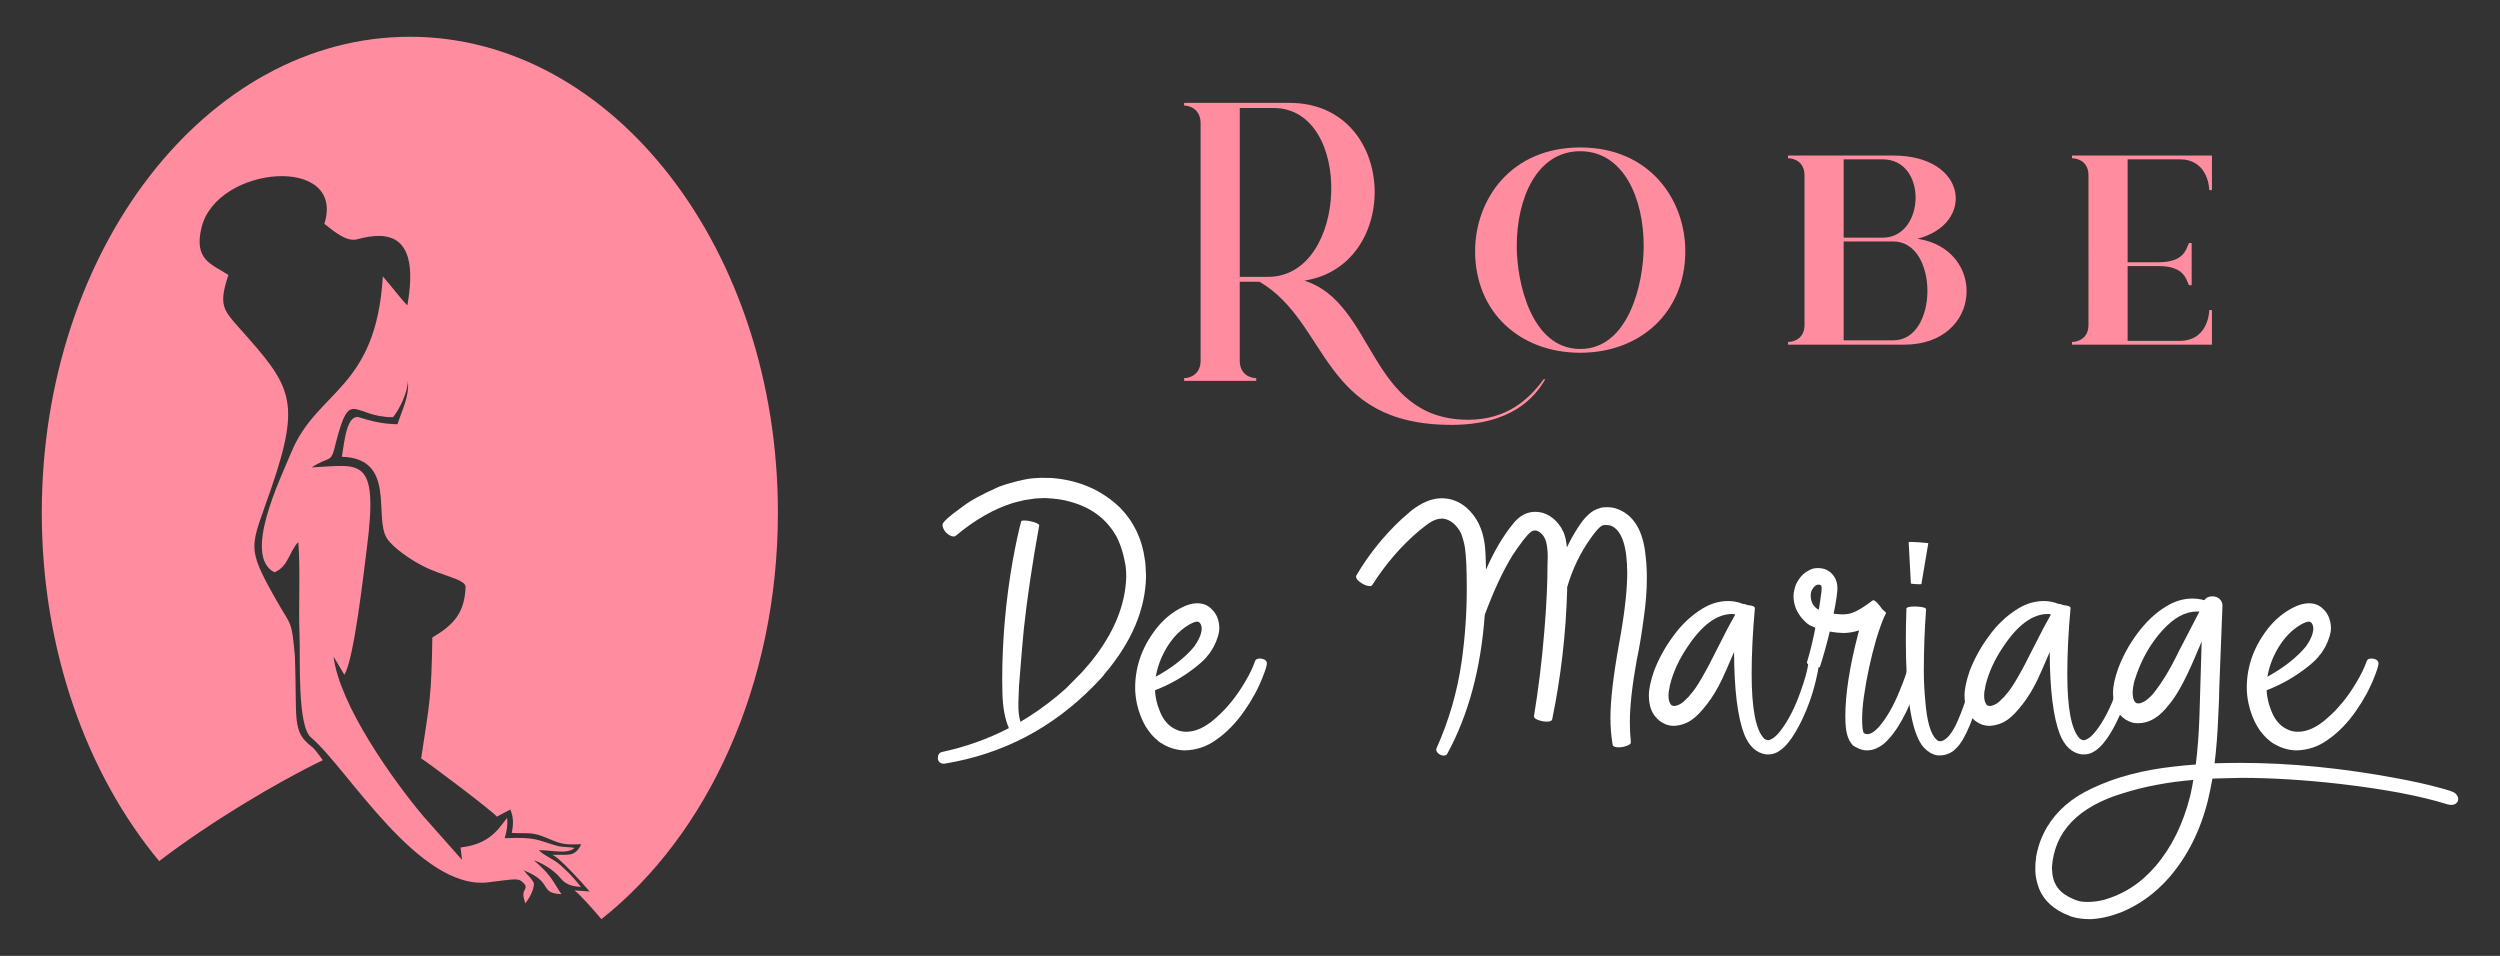 <?xml version="1.0" encoding="utf-8"?>
<!-- Generator: Adobe Illustrator 16.0.0, SVG Export Plug-In . SVG Version: 6.00 Build 0)  -->
<!DOCTYPE svg PUBLIC "-//W3C//DTD SVG 1.1//EN" "http://www.w3.org/Graphics/SVG/1.1/DTD/svg11.dtd">
<svg version="1.1" id="Calque_1" xmlns="http://www.w3.org/2000/svg" xmlns:xlink="http://www.w3.org/1999/xlink" x="0px" y="0px"
	 width="170px" height="65px" viewBox="0 0 170 65" enable-background="new 0 0 170 65" xml:space="preserve">
<rect x="0" y="0" width="170" height="65" fill="#333333" stroke="none"/>
<g>
	<g>
		<g>
			<g>
				<path fill="#FF8D9F" d="M81.641,8.391c0-0.974-0.735-1.212-1.121-1.212V6.996h7.164c7.385,0,7.697,11.059,1.011,12.087
					c4.85,1.524,4.336,9.46,11.15,9.46c2.572,0,4.097-1.341,5.125-2.756h0.109c-0.715,1.25-2.313,3.104-6.374,3.104
					c-8.927,0-8.302-6.943-13.061-9.735h-1.341v5.364c0,0.955,0.735,1.193,1.121,1.193v0.184H80.52v-0.184
					c0.386,0,1.121-0.239,1.121-1.193V8.391z M84.304,18.825h1.93c5.474,0,5.84-11.481,0.367-11.481h-2.297V18.825z"/>
				<path fill="#FF8D9F" d="M114.6,17.08c0,4.152-3.05,6.907-7.146,6.907s-7.146-2.755-7.146-6.907c0-3.49,2.406-7.053,7.146-7.053
					S114.6,13.59,114.6,17.08z M111.771,16.732c0-3.271-1.377-6.449-4.316-6.449c-2.938,0-4.316,3.178-4.316,6.449
					c0,2.516,1.01,6.998,4.316,6.998C110.762,23.73,111.771,19.248,111.771,16.732z"/>
				<path fill="#FF8D9F" d="M122.706,11.918c0-0.936-0.735-1.157-1.121-1.157v-0.184h7.166c5.052,0,5.584,4.647,1.634,5.658
					c4.739,0.717,4.444,7.201-0.901,7.201h-7.898v-0.183c0.386,0,1.121-0.221,1.121-1.157V11.918z M125.369,10.834v5.328h2.646
					c2.902,0,3.085-5.328,0-5.328H125.369z M125.369,16.42v6.723h3.382c3.085,0,3.085-6.723,0-6.723H125.369z"/>
				<path fill="#FF8D9F" d="M140.897,23.253c0.384,0,1.119-0.221,1.119-1.157V11.918c0-0.936-0.735-1.157-1.119-1.157v-0.184h9.516
					v2.351h-0.185c0-0.386-0.22-2.095-2.003-2.095h-3.546v7h2.095c1.783,0,1.875-0.918,2.077-1.304h0.182v2.866h-0.182
					c-0.202-0.385-0.294-1.304-2.077-1.304h-2.095v5.052v0.036h3.546c1.783,0,2.003-1.708,2.003-2.094h0.185v2.351h-9.516V23.253z"
					/>
			</g>
			<g>
				<path fill="#FFFFFF" d="M68.604,49.511c-0.265-0.605-0.413-1.389-0.439-2.352l-0.015-0.91c0-2.706,0.239-5.417,0.716-8.132
					c0.221-1.191,0.413-2.082,0.578-2.669c0.009-0.036,0.073-0.055,0.192-0.055c0.128,0,0.277,0.019,0.446,0.055
					c0.171,0.038,0.31,0.08,0.421,0.131c0.109,0.05,0.164,0.099,0.164,0.144c-0.467,2.577-0.816,4.917-1.044,7.018
					c-0.065,0.624-0.175,1.926-0.331,3.909c-0.027,0.577-0.042,0.939-0.042,1.086v0.288c0,0.386,0.047,0.74,0.139,1.062
					c0.87-0.514,1.706-1.102,2.504-1.762l0.619-0.537c0.688-0.688,1.05-1.056,1.087-1.102c0.036-0.046,0.233-0.275,0.591-0.687
					c1.551-1.926,2.349-3.861,2.395-5.806c0-0.211-0.015-0.441-0.041-0.688c-0.147-0.881-0.376-1.592-0.688-2.133
					c-0.68-1.146-1.73-1.903-3.151-2.271c-0.386-0.118-0.931-0.197-1.637-0.233l-0.634,0.028c-0.027,0.008-0.062,0.014-0.103,0.014
					c-0.042,0-0.26,0.032-0.653,0.096c-0.295,0.073-0.466,0.115-0.517,0.124c-0.051,0.009-0.096,0.021-0.139,0.035
					c-0.04,0.013-0.098,0.029-0.171,0.048c-1.284,0.404-2.568,1.142-3.853,2.215c-0.036,0.036-0.087,0.055-0.151,0.055
					c-0.165,0-0.344-0.097-0.537-0.29c-0.146-0.175-0.219-0.343-0.219-0.508c0-0.175,0.444-0.578,1.334-1.211
					c0.495-0.395,1.329-0.853,2.504-1.375c0.22-0.074,0.34-0.115,0.358-0.125c0.018-0.009,0.068-0.025,0.151-0.048
					c0.082-0.022,0.137-0.038,0.164-0.048c0.771-0.22,1.335-0.339,1.693-0.358l0.509-0.028l0.729,0.014
					c1.844,0.147,3.389,0.821,4.637,2.023c0.936,0.963,1.496,2.137,1.679,3.522c0.036,0.156,0.064,0.541,0.083,1.155
					c-0.047,2.248-0.978,4.445-2.793,6.591c-0.129,0.185-0.39,0.472-0.785,0.867c-2.824,2.87-6.205,4.628-10.14,5.269h-0.068
					c-0.083,0-0.165-0.032-0.248-0.096s-0.123-0.16-0.123-0.288c0-0.23,0.095-0.369,0.288-0.414
					C65.677,50.786,67.191,50.244,68.604,49.511z"/>
				<path fill="#FFFFFF" d="M78.538,46.938c0.027,0.477,0.127,0.927,0.302,1.349c0.175,0.478,0.427,0.844,0.758,1.102
					c0.009,0,0.021,0.009,0.04,0.028c0.019,0.017,0.049,0.038,0.09,0.062s0.087,0.047,0.138,0.075
					c0.05,0.028,0.082,0.045,0.097,0.049c0.014,0.004,0.027,0.01,0.04,0.019c0.015,0.011,0.038,0.019,0.069,0.028
					c0.032,0.01,0.053,0.019,0.063,0.027c0.174,0.056,0.353,0.083,0.536,0.083c0.633,0,1.288-0.302,1.968-0.907
					c0.761-0.652,1.435-1.477,2.022-2.478c0.303-0.504,0.532-0.981,0.688-1.431c0.036-0.11,0.15-0.165,0.343-0.165
					c0.304,0.028,0.455,0.142,0.455,0.344c0,0.137-0.093,0.436-0.275,0.895c-0.303,0.789-0.725,1.569-1.266,2.338
					c-0.569,0.816-1.207,1.468-1.913,1.954c-0.633,0.46-1.343,0.699-2.133,0.716c-0.237,0-0.505-0.04-0.798-0.124
					c-0.164-0.055-0.25-0.085-0.254-0.089c-0.005-0.004-0.047-0.023-0.124-0.055c-0.078-0.032-0.156-0.07-0.234-0.117
					c-0.078-0.045-0.158-0.092-0.24-0.137c-0.037-0.036-0.073-0.064-0.109-0.083c-0.726-0.56-1.221-1.408-1.487-2.546
					c-0.082-0.403-0.124-0.77-0.124-1.1c0-1.533,0.528-2.937,1.583-4.211c0.458-0.533,0.978-0.945,1.555-1.238
					c0.385-0.203,0.747-0.304,1.087-0.304c0.386,0,0.701,0.125,0.949,0.372c0.358,0.322,0.541,0.762,0.55,1.321
					c0,0.339-0.128,0.761-0.385,1.266c-0.165,0.275-0.264,0.432-0.295,0.468c-0.032,0.037-0.058,0.064-0.076,0.082
					c-0.138,0.211-0.408,0.477-0.812,0.799C80.501,46.006,79.564,46.543,78.538,46.938z M78.593,46.016
					c1.119-0.615,1.995-1.303,2.628-2.065c0.045-0.064,0.068-0.104,0.068-0.124c0.037-0.027,0.105-0.137,0.206-0.33
					c0.139-0.275,0.212-0.518,0.221-0.729c0-0.23-0.069-0.39-0.206-0.482l-0.124-0.014c-0.102,0-0.271,0.064-0.51,0.193
					c-0.788,0.458-1.417,1.202-1.885,2.229C78.8,45.135,78.665,45.575,78.593,46.016z"/>
				<path fill="#FFFFFF" d="M100.964,41.806c-0.266,3.678-1.118,6.834-2.559,9.466c-0.046,0.064-0.119,0.102-0.221,0.111
					c-0.091,0-0.184-0.026-0.274-0.075c-0.092-0.051-0.156-0.109-0.192-0.173c-0.037-0.064-0.056-0.115-0.056-0.151l0.013-0.083
					c0.854-1.898,1.428-3.88,1.721-5.944c0.229-1.633,0.345-3.279,0.345-4.94c0-1.274-0.042-2.201-0.124-2.778
					c-0.046-0.285-0.133-0.605-0.262-0.963c-0.275-0.541-0.642-0.872-1.101-0.991c-0.064,0-0.124-0.01-0.179-0.028
					c-0.02,0.01-0.056,0.014-0.11,0.014c-0.156,0-0.353,0.06-0.591,0.179c-0.203,0.11-0.497,0.326-0.882,0.647
					c-1.22,1.037-2.283,2.269-3.191,3.701c-0.027,0.036-0.073,0.056-0.138,0.056c-0.156,0-0.331-0.056-0.522-0.167
					c-0.284-0.164-0.428-0.325-0.428-0.481c0-0.028,0.006-0.049,0.015-0.068c0.834-1.421,1.866-2.706,3.096-3.853l0.633-0.551
					c0.715-0.568,1.407-0.852,2.077-0.852c0.624,0,1.184,0.211,1.679,0.633c0.697,0.605,1.115,1.449,1.252,2.531
					c0.047,0.385,0.073,0.949,0.083,1.693c0.551-1.266,1.183-2.331,1.898-3.193c0.413-0.495,0.899-0.743,1.459-0.743
					c0.348,0,0.676,0.096,0.983,0.289s0.566,0.459,0.777,0.798c0.019,0.047,0.034,0.079,0.049,0.096
					c0.013,0.019,0.021,0.037,0.021,0.055c0.072,0.075,0.151,0.28,0.233,0.62c0.036,0.192,0.063,0.379,0.083,0.563
					c0.229-0.487,0.499-0.968,0.811-1.444c0.35-0.532,0.712-0.899,1.088-1.101h0.027c0.064-0.046,0.138-0.078,0.22-0.097
					l0.082-0.027c0.111-0.045,0.28-0.068,0.51-0.068c0.248,0,0.482,0.042,0.701,0.124c1.037,0.394,1.661,1.343,1.871,2.848
					c0.083,0.588,0.125,1.197,0.125,1.83c0,0.863-0.069,1.767-0.207,2.71c-0.155,1.166-0.316,2.128-0.481,2.889
					c-0.312,1.735-0.468,3.137-0.468,4.211c0,0.458,0.023,0.922,0.069,1.389c0,0.064-0.055,0.124-0.166,0.179
					c-0.211,0.103-0.432,0.151-0.66,0.151c-0.247,0-0.385-0.055-0.412-0.164c-0.101-0.605-0.151-1.216-0.151-1.83
					c0-1.202,0.196-2.895,0.592-5.079c0.357-1.935,0.541-3.512,0.55-4.732c0-1.853-0.362-2.94-1.087-3.261
					c-0.109-0.036-0.243-0.054-0.399-0.054l-0.11,0.013c-0.174,0-0.463,0.284-0.865,0.853c-0.734,1.027-1.275,2.151-1.625,3.371
					v0.179c-0.082,2.971-0.422,5.907-1.018,8.806c-0.027,0.103-0.151,0.151-0.371,0.151c-0.092,0-0.188-0.008-0.29-0.028
					c-0.385-0.081-0.577-0.196-0.577-0.343c0.313-1.907,0.546-3.821,0.701-5.739c0.147-1.715,0.221-3.283,0.221-4.705l0.014-0.345
					c0-0.358-0.027-0.673-0.082-0.948c-0.065-0.34-0.226-0.601-0.482-0.785c-0.109-0.074-0.215-0.11-0.316-0.11
					c-0.009,0.01-0.036,0.014-0.082,0.014c-0.175,0-0.532,0.385-1.074,1.156l-0.357,0.522
					C102.207,38.806,101.579,40.154,100.964,41.806z"/>
				<path fill="#FFFFFF" d="M118.507,41.062c0.082,0,0.179,0.023,0.289,0.068c0.01,0.011,0.018,0.015,0.026,0.015
					c0.341,0.028,0.511,0.096,0.511,0.207c-0.148,1.614-0.221,3.108-0.221,4.485c0,2.358,0.283,3.821,0.852,4.39
					c0.103,0.073,0.198,0.109,0.29,0.109c0.258-0.055,0.521-0.262,0.799-0.618c0.532-0.68,0.995-1.579,1.389-2.698
					c0.284-0.781,0.463-1.436,0.537-1.969c0.018-0.091,0.141-0.137,0.371-0.137c0.228,0.019,0.345,0.091,0.345,0.22
					c-0.047,0.376-0.117,0.738-0.206,1.087c-0.247,1.074-0.625,2.101-1.13,3.083c-0.688,1.33-1.381,1.994-2.077,1.994h-0.191
					c-0.661-0.091-1.158-0.549-1.487-1.374c-0.449-1.166-0.679-3.028-0.688-5.588c-0.377,0.88-0.643,1.485-0.799,1.815
					c-0.311,0.662-0.657,1.237-1.038,1.729c-0.381,0.49-0.713,0.835-0.997,1.038c-0.367,0.267-0.784,0.414-1.252,0.441
					c-0.13,0-0.248-0.015-0.357-0.042l-0.027-0.013c-0.064,0-0.168-0.036-0.31-0.111c-0.144-0.072-0.232-0.128-0.27-0.164
					c-0.018,0-0.101-0.079-0.247-0.234c-0.33-0.35-0.496-0.852-0.496-1.513c0-0.433,0.12-0.991,0.358-1.68
					c0.33-0.844,0.762-1.624,1.293-2.339c0.568-0.789,1.229-1.413,1.98-1.871c0.569-0.349,1.156-0.522,1.763-0.522
					C117.854,40.871,118.187,40.934,118.507,41.062z M117.97,41.833v-0.069c-0.064-0.009-0.124-0.013-0.179-0.013
					c-1.036,0-2.046,0.737-3.026,2.215c-0.587,0.862-0.991,1.737-1.211,2.629l-0.042,0.248c-0.036,0.119-0.055,0.271-0.055,0.454
					c0,0.258,0.046,0.45,0.138,0.578c0,0.01,0.005,0.019,0.014,0.027c0.009,0.011,0.017,0.017,0.021,0.021
					c0.005,0.004,0.014,0.011,0.028,0.021c0.013,0.008,0.021,0.017,0.021,0.027l0.165,0.041c0.303-0.036,0.587-0.207,0.853-0.509
					c0.101-0.083,0.183-0.174,0.248-0.275c0.386-0.385,1.027-1.487,1.925-3.303C117.327,43.007,117.694,42.311,117.97,41.833z"/>
				<path fill="#FFFFFF" d="M128.152,41.888c-0.158,0.34-0.346,0.862-0.565,1.568c-0.375,1.303-0.656,2.601-0.839,3.895
					c-0.083,0.577-0.124,1.091-0.124,1.54c0,0.533,0.041,0.854,0.124,0.963c0.036,0,0.056,0.015,0.056,0.041l0.164,0.03
					c0.229,0,0.492-0.162,0.786-0.484c0.53-0.605,1.008-1.434,1.43-2.488c0.274-0.652,0.492-1.272,0.647-1.859
					c0.017-0.055,0.108-0.083,0.274-0.083c0.063,0,0.133,0.011,0.205,0.028c0.276,0.055,0.413,0.138,0.413,0.248
					c0,0.138-0.092,0.487-0.274,1.046c-0.68,2.045-1.458,3.458-2.34,4.238c-0.384,0.303-0.765,0.454-1.142,0.454
					c-0.211,0-0.403-0.04-0.578-0.124c-0.175-0.083-0.279-0.138-0.315-0.164c-0.038-0.03-0.065-0.047-0.083-0.055
					c-0.183-0.203-0.315-0.452-0.392-0.75c-0.079-0.298-0.117-0.705-0.117-1.219c0-1.513,0.29-3.38,0.867-5.601
					c0.027-0.083,0.049-0.164,0.068-0.247c-0.369,0.119-0.725,0.179-1.072,0.179c-0.313-0.008-0.62-0.042-0.923-0.096
					c-0.185,0.78-0.404,1.572-0.66,2.38c-0.009,0.036-0.06,0.056-0.151,0.056c-0.103,0-0.213-0.02-0.337-0.056
					c-0.125-0.036-0.224-0.083-0.296-0.138c-0.074-0.055-0.11-0.1-0.11-0.138c0.219-0.724,0.413-1.513,0.577-2.366
					c-0.108-0.045-0.215-0.091-0.315-0.137c-0.092-0.046-0.179-0.101-0.262-0.165c-0.605-0.533-0.908-1.146-0.908-1.843
					c0-0.23,0.056-0.497,0.164-0.799c0.222-0.45,0.497-0.756,0.827-0.923c0.191-0.127,0.411-0.191,0.66-0.191
					c0.476,0,0.842,0.188,1.1,0.564c0.155,0.219,0.234,0.494,0.234,0.825c0,0.083-0.02,0.276-0.056,0.578
					c-0.053,0.376-0.123,0.758-0.204,1.142c0.173,0.018,0.362,0.033,0.563,0.042c0.294,0,0.528-0.036,0.703-0.11
					c0.339-0.11,0.801-0.39,1.389-0.84l0.041-0.013c0.1,0,0.267,0.151,0.496,0.454c0.045,0.055,0.085,0.109,0.122,0.164
					c0.038,0.028,0.074,0.06,0.11,0.097c0.011,0,0.015,0.005,0.015,0.014c0.081,0.056,0.124,0.105,0.124,0.151
					c-0.02,0.047-0.043,0.092-0.068,0.138C128.18,41.851,128.169,41.87,128.152,41.888z M123.68,41.461
					c0.056-0.331,0.104-0.67,0.151-1.02c0.027-0.172,0.04-0.315,0.04-0.426c0-0.146-0.027-0.224-0.081-0.233
					c-0.036-0.018-0.083-0.028-0.138-0.028c-0.156,0-0.303,0.12-0.441,0.358c-0.056,0.12-0.081,0.249-0.081,0.385
					c0,0.35,0.111,0.62,0.33,0.812c0.018,0.038,0.041,0.056,0.068,0.056C123.564,41.401,123.616,41.433,123.68,41.461z"/>
				<path fill="#FFFFFF" d="M131.881,51.369c-0.194,0-0.35-0.038-0.467-0.111c-0.038,0-0.098-0.027-0.181-0.083
					c-0.284-0.183-0.499-0.402-0.646-0.66c-0.66-1.091-0.99-3.431-0.99-7.018c0-0.707,0.015-1.413,0.04-2.119
					c0.02-0.091,0.218-0.137,0.593-0.137c0.494,0.018,0.743,0.083,0.743,0.192c-0.102,1.396-0.153,2.785-0.153,4.169
					c0,0.689,0.034,1.374,0.099,2.051c0.108,1.404,0.366,2.284,0.769,2.642c0.02,0.009,0.041,0.028,0.063,0.056
					c0.023,0.027,0.057,0.04,0.104,0.04c0.045,0,0.077,0.002,0.09,0.007c0.013,0.006,0.03,0.008,0.049,0.008
					c0.403-0.102,0.789-0.584,1.155-1.445c0.505-1.157,0.889-2.474,1.157-3.951c0.025-0.072,0.121-0.108,0.287-0.108
					c0.147,0,0.254,0.024,0.324,0.074c0.068,0.051,0.104,0.099,0.104,0.145c-0.313,2.174-0.831,3.904-1.556,5.187
					c-0.149,0.239-0.285,0.42-0.413,0.543s-0.196,0.188-0.2,0.188c-0.005,0-0.007,0.004-0.007,0.013
					c-0.047,0.028-0.103,0.064-0.173,0.111c-0.068,0.045-0.117,0.068-0.145,0.068C132.345,51.322,132.128,51.369,131.881,51.369z
					 M130.547,39.729c-0.066,0-0.147-0.002-0.249-0.009c-0.101-0.004-0.186-0.011-0.254-0.019c-0.068-0.01-0.104-0.019-0.104-0.028
					l-0.151-2.807c0-0.01,0.066-0.014,0.194-0.014c0.366,0.009,0.745,0.037,1.142,0.083l-0.469,2.778
					C130.655,39.723,130.619,39.729,130.547,39.729z"/>
				<path fill="#FFFFFF" d="M139.971,41.062c0.083,0,0.179,0.023,0.29,0.068c0.009,0.011,0.017,0.015,0.025,0.015
					c0.341,0.028,0.512,0.096,0.512,0.207c-0.149,1.614-0.222,3.108-0.222,4.485c0,2.358,0.283,3.821,0.853,4.39
					c0.102,0.073,0.197,0.109,0.289,0.109c0.258-0.055,0.522-0.262,0.797-0.618c0.535-0.68,0.997-1.579,1.392-2.698
					c0.283-0.781,0.462-1.436,0.537-1.969c0.017-0.091,0.141-0.137,0.37-0.137c0.229,0.019,0.346,0.091,0.346,0.22
					c-0.047,0.376-0.117,0.738-0.207,1.087c-0.247,1.074-0.626,2.101-1.129,3.083c-0.688,1.33-1.381,1.994-2.077,1.994h-0.192
					c-0.66-0.091-1.156-0.549-1.487-1.374c-0.449-1.166-0.677-3.028-0.688-5.588c-0.375,0.88-0.642,1.485-0.797,1.815
					c-0.312,0.662-0.659,1.237-1.04,1.729c-0.382,0.49-0.712,0.835-0.997,1.038c-0.366,0.267-0.784,0.414-1.253,0.441
					c-0.128,0-0.247-0.015-0.358-0.042l-0.025-0.013c-0.065,0-0.168-0.036-0.311-0.111c-0.141-0.072-0.23-0.128-0.269-0.164
					c-0.018,0-0.101-0.079-0.247-0.234c-0.331-0.35-0.495-0.852-0.495-1.513c0-0.433,0.117-0.991,0.358-1.68
					c0.328-0.844,0.761-1.624,1.293-2.339c0.567-0.789,1.229-1.413,1.981-1.871c0.569-0.349,1.155-0.522,1.761-0.522
					C139.319,40.871,139.651,40.934,139.971,41.062z M139.437,41.833v-0.069c-0.066-0.009-0.126-0.013-0.182-0.013
					c-1.035,0-2.045,0.737-3.027,2.215c-0.586,0.862-0.989,1.737-1.211,2.629l-0.04,0.248c-0.038,0.119-0.056,0.271-0.056,0.454
					c0,0.258,0.045,0.45,0.139,0.578c0,0.01,0.004,0.019,0.013,0.027c0.009,0.011,0.018,0.017,0.021,0.021s0.013,0.011,0.025,0.021
					c0.015,0.008,0.021,0.017,0.021,0.027l0.166,0.041c0.303-0.036,0.588-0.207,0.853-0.509c0.103-0.083,0.186-0.174,0.249-0.275
					c0.384-0.385,1.027-1.487,1.924-3.303C138.793,43.007,139.159,42.311,139.437,41.833z"/>
				<path fill="#FFFFFF" d="M150.593,51.904c0.568-0.017,1.154-0.028,1.76-0.028c3.358,0,6.904,0.35,10.637,1.046
					c1.093,0.203,2.024,0.409,2.793,0.62c0.65,0.164,1.038,0.292,1.155,0.386c0.147,0.128,0.22,0.26,0.22,0.398
					c0,0.045-0.009,0.096-0.025,0.151c-0.084,0.175-0.243,0.26-0.482,0.26l-0.221-0.041c-1.808-0.569-4.242-1.031-7.307-1.389
					c-2.431-0.275-4.662-0.413-6.701-0.413l-1.732,0.042c-0.083,0-0.164,0.004-0.247,0.013c-0.092,0.514-0.194,1.006-0.303,1.472
					c-0.514,2.065-1.396,3.816-2.643,5.257c-0.935,1.063-2.018,1.847-3.247,2.352c-0.696,0.275-1.372,0.43-2.023,0.469h-0.19
					c-0.404,0-0.794-0.055-1.172-0.166l-0.136-0.056c-1.072-0.403-1.775-1.05-2.105-1.939c-0.146-0.422-0.222-0.808-0.222-1.157
					c0-0.32,0.009-0.554,0.03-0.701c0.008-0.008,0.013-0.023,0.013-0.041c0-0.083,0.009-0.17,0.027-0.262
					c0.128-0.688,0.371-1.334,0.729-1.939c0.672-1.121,1.69-1.997,3.056-2.629c1.596-0.761,3.463-1.257,5.6-1.485
					c0.469-0.055,0.952-0.102,1.457-0.138c0.128-1.019,0.211-2.128,0.25-3.331l0.151-5.036c-0.156,0.358-0.328,0.756-0.51,1.197
					c-0.633,1.478-1.208,2.513-1.722,3.11c-0.633,0.835-1.327,1.253-2.09,1.253l-0.263-0.015c-0.036-0.017-0.078-0.025-0.123-0.025
					c-0.33-0.102-0.595-0.262-0.797-0.484c-0.03-0.017-0.049-0.042-0.062-0.074c-0.016-0.032-0.05-0.07-0.104-0.117
					c-0.239-0.403-0.358-0.856-0.358-1.362c0-0.441,0.119-0.996,0.358-1.666c0.321-0.844,0.752-1.628,1.293-2.354
					c0.607-0.816,1.266-1.435,1.981-1.857c0.569-0.348,1.157-0.523,1.76-0.523c0.277,0,0.548,0.038,0.813,0.111
					c0.029-0.036,0.06-0.073,0.098-0.111c0.128-0.1,0.272-0.151,0.441-0.151c0.211,0,0.379,0.062,0.509,0.186
					c0.128,0.124,0.189,0.274,0.189,0.447l-0.219,5.643c0,0.384-0.021,1.012-0.068,1.884
					C150.795,49.869,150.712,50.933,150.593,51.904z M149.147,53.033c-1.726,0.147-3.307,0.445-4.747,0.895
					c-3.081,0.925-4.706,2.612-4.87,5.063l0.013,0.207c0.029,0.816,0.404,1.413,1.129,1.788c0.166,0.083,0.335,0.162,0.509,0.234
					h0.041c0.13,0.073,0.381,0.111,0.759,0.111c0.328,0,0.669-0.042,1.016-0.125c1.396-0.375,2.594-1.15,3.593-2.325
					c1.082-1.266,1.86-2.847,2.34-4.747C149.01,53.786,149.084,53.419,149.147,53.033z M149.562,41.584h-0.182
					c-0.788,0-1.566,0.427-2.337,1.281c-0.771,0.854-1.357,1.858-1.761,3.013c-0.121,0.33-0.189,0.574-0.206,0.73
					c0,0.027-0.007,0.062-0.023,0.104c-0.013,0.041-0.023,0.177-0.032,0.405c0,0.247,0.047,0.445,0.137,0.592
					c0,0.008,0.006,0.015,0.021,0.021c0.013,0.004,0.021,0.013,0.027,0.026c0.004,0.015,0.017,0.021,0.034,0.021
					c0,0.036,0.072,0.056,0.22,0.056c0.047,0,0.07-0.004,0.07-0.015c0.244-0.064,0.489-0.224,0.729-0.479l0.096-0.098
					c0.605-0.725,1.201-1.697,1.788-2.917C148.749,43.14,149.221,42.228,149.562,41.584z"/>
				<path fill="#FFFFFF" d="M154.128,46.938c0.027,0.477,0.13,0.927,0.303,1.349c0.177,0.478,0.428,0.844,0.758,1.102
					c0.009,0,0.021,0.009,0.041,0.028c0.017,0.017,0.049,0.038,0.09,0.062c0.04,0.023,0.087,0.047,0.136,0.075
					c0.052,0.028,0.083,0.045,0.099,0.049c0.013,0.004,0.027,0.01,0.04,0.019c0.013,0.011,0.036,0.019,0.068,0.028
					c0.034,0.01,0.053,0.019,0.062,0.027c0.175,0.056,0.354,0.083,0.537,0.083c0.633,0,1.289-0.302,1.969-0.907
					c0.761-0.652,1.436-1.477,2.021-2.478c0.303-0.504,0.533-0.981,0.688-1.431c0.036-0.11,0.151-0.165,0.343-0.165
					c0.303,0.028,0.454,0.142,0.454,0.344c0,0.137-0.092,0.436-0.274,0.895c-0.303,0.789-0.725,1.569-1.266,2.338
					c-0.569,0.816-1.206,1.468-1.914,1.954c-0.63,0.46-1.342,0.699-2.13,0.716c-0.239,0-0.505-0.04-0.8-0.124
					c-0.164-0.055-0.251-0.085-0.255-0.089c-0.005-0.004-0.045-0.023-0.122-0.055c-0.078-0.032-0.155-0.07-0.236-0.117
					c-0.076-0.045-0.157-0.092-0.238-0.137c-0.036-0.036-0.075-0.064-0.111-0.083c-0.725-0.56-1.219-1.408-1.485-2.546
					c-0.083-0.403-0.126-0.77-0.126-1.1c0-1.533,0.531-2.937,1.584-4.211c0.46-0.533,0.978-0.945,1.556-1.238
					c0.386-0.203,0.747-0.304,1.086-0.304c0.386,0,0.701,0.125,0.95,0.372c0.358,0.322,0.539,0.762,0.55,1.321
					c0,0.339-0.128,0.761-0.386,1.266c-0.164,0.275-0.262,0.432-0.296,0.468c-0.032,0.037-0.058,0.064-0.074,0.082
					c-0.139,0.211-0.409,0.477-0.812,0.799C156.09,46.006,155.155,46.543,154.128,46.938z M154.184,46.016
					c1.118-0.615,1.994-1.303,2.627-2.065c0.047-0.064,0.07-0.104,0.07-0.124c0.036-0.027,0.106-0.137,0.206-0.33
					c0.137-0.275,0.211-0.518,0.22-0.729c0-0.23-0.068-0.39-0.206-0.482l-0.124-0.014c-0.101,0-0.271,0.064-0.509,0.193
					c-0.791,0.458-1.417,1.202-1.886,2.229C154.39,45.135,154.258,45.575,154.184,46.016z"/>
			</g>
		</g>
	</g>
	<path fill-rule="evenodd" clip-rule="evenodd" fill="#FF8D9F" d="M27.871,2.5c13.821,0,25.026,14.489,25.026,32.361
		c0,11.704-4.805,21.956-12.002,27.639c-0.547-0.651-1.42-1.636-1.83-1.954l1.033,0.074c-0.411-0.482-2.139-2.402-2.55-2.49
		c1.077-0.041,1.542,0.194,1.975-0.721c-1.162,0.033-1.305,0.006-2.287-0.406c-1.09-0.457-1.187-0.308-2.435-0.365
		c0.133-0.699,0.104-1.08-0.097-1.593l-0.919,0.487c-0.233-0.33-4.628-3.649-5.146-3.96c0.597-3.954,0.691-4.127,0.761-8.226
		c1.462-0.858,2.206-1.682,2.261-3.476c-0.109-0.511-1.6-0.708-2.921-1.391c-0.869-0.449-1.991-1.229-2.411-1.844
		c-0.962-1.41,0.679-5.466-3.08-5.575c0.184-1.219,0.367-2.94,1.206-2.674c0.746,0.236,1.515,0.445,2.575,0.462
		c0.3-0.964,0.827-1.896,0.702-2.963c0.021,0.744-0.596,2.008-1.009,2.483c-2.732,0.013-2.903-2.084-3.89,1.76
		c-0.34,1.466-0.347,0.809-1.642,1.655c3.26-0.145,4.584-0.888,3.752,5.515c-0.224,1.72-0.863,7.515-1.527,8.584l-0.732-1.231
		c0.389,3.266,4.032,8.395,6.104,10.852l2.627,2.964l-0.096-0.837c1.3-0.16,2.132-0.626,2.861-1.621l0.304-0.396
		c0.054,0.554-0.041,0.953-0.167,1.383c2.272-0.091,2.167,0.143,3.654,0.544c0.179,0.049,0.868,0.065,1.097,0.115
		c-0.462,0.466-1.641,0.137-2.428,0.158c0.382,0.396,0.945,0.549,1.46,1.007c0.318,0.283,0.764,0.666,1.402,1.492
		c-0.45-0.05-0.957-0.064-1.401-0.614c-0.456-0.563-1.3-1.04-1.796-1.2c1.236,1.06,1.274,1.435,1.873,2.304
		c-1.59-0.081-0.471-0.794-2.578-1.626c0.139,0.165,0.71,0.732,0.709,0.925c-0.003,0.295-0.205,0.865-0.598,1.327
		c-0.007-0.165-0.246-0.579-0.035-0.911c0.163-0.258,0.016-0.408-0.236-0.611c-0.254-0.204-0.813-0.085-2.223,0.089
		c-4.725,0.583-9.586-7.739-12.049-9.834c-0.969-0.731-0.736-5.447-0.799-6.976c-0.081-1.959,0.068-4.406-0.083-6.328
		c-0.652,0.676-0.66,1.658-1.622,2.06c-2.187-1.105,0.409-6.375,1.149-8.171c1.742-4.229,5.766-4.258,6.219-11.95
		c0.488,0.539,1.282,1.604,1.669,1.966c0.865-4.859-1.29-5.072-3.399-4.495c-0.708,0.194-1.484-0.444-2.245-1.046
		c1.475-4.708-7.31-4.002-8.352,0.246c-0.544,2.222,0.693,2.491,1.827,3.23c-0.685,2.053-0.348,2.385,0.766,3.634
		c3.496,3.922,4.206,4.845,2.155,10.848c-1.396,4.088-1.797,3.863,0.352,7.658c1.016,1.793,1.018,1.284,1.248,3.764
		c0.165,4.309-0.233,5.105,1.12,6.152c0.252,0.195,0.464,0.516,0.78,0.938c-3.172,1.53-7.68,4.226-11.128,6.864
		c-4.911-5.908-7.983-14.337-7.983-23.695C2.843,16.989,14.048,2.5,27.871,2.5L27.871,2.5z"/>
</g>
</svg>
